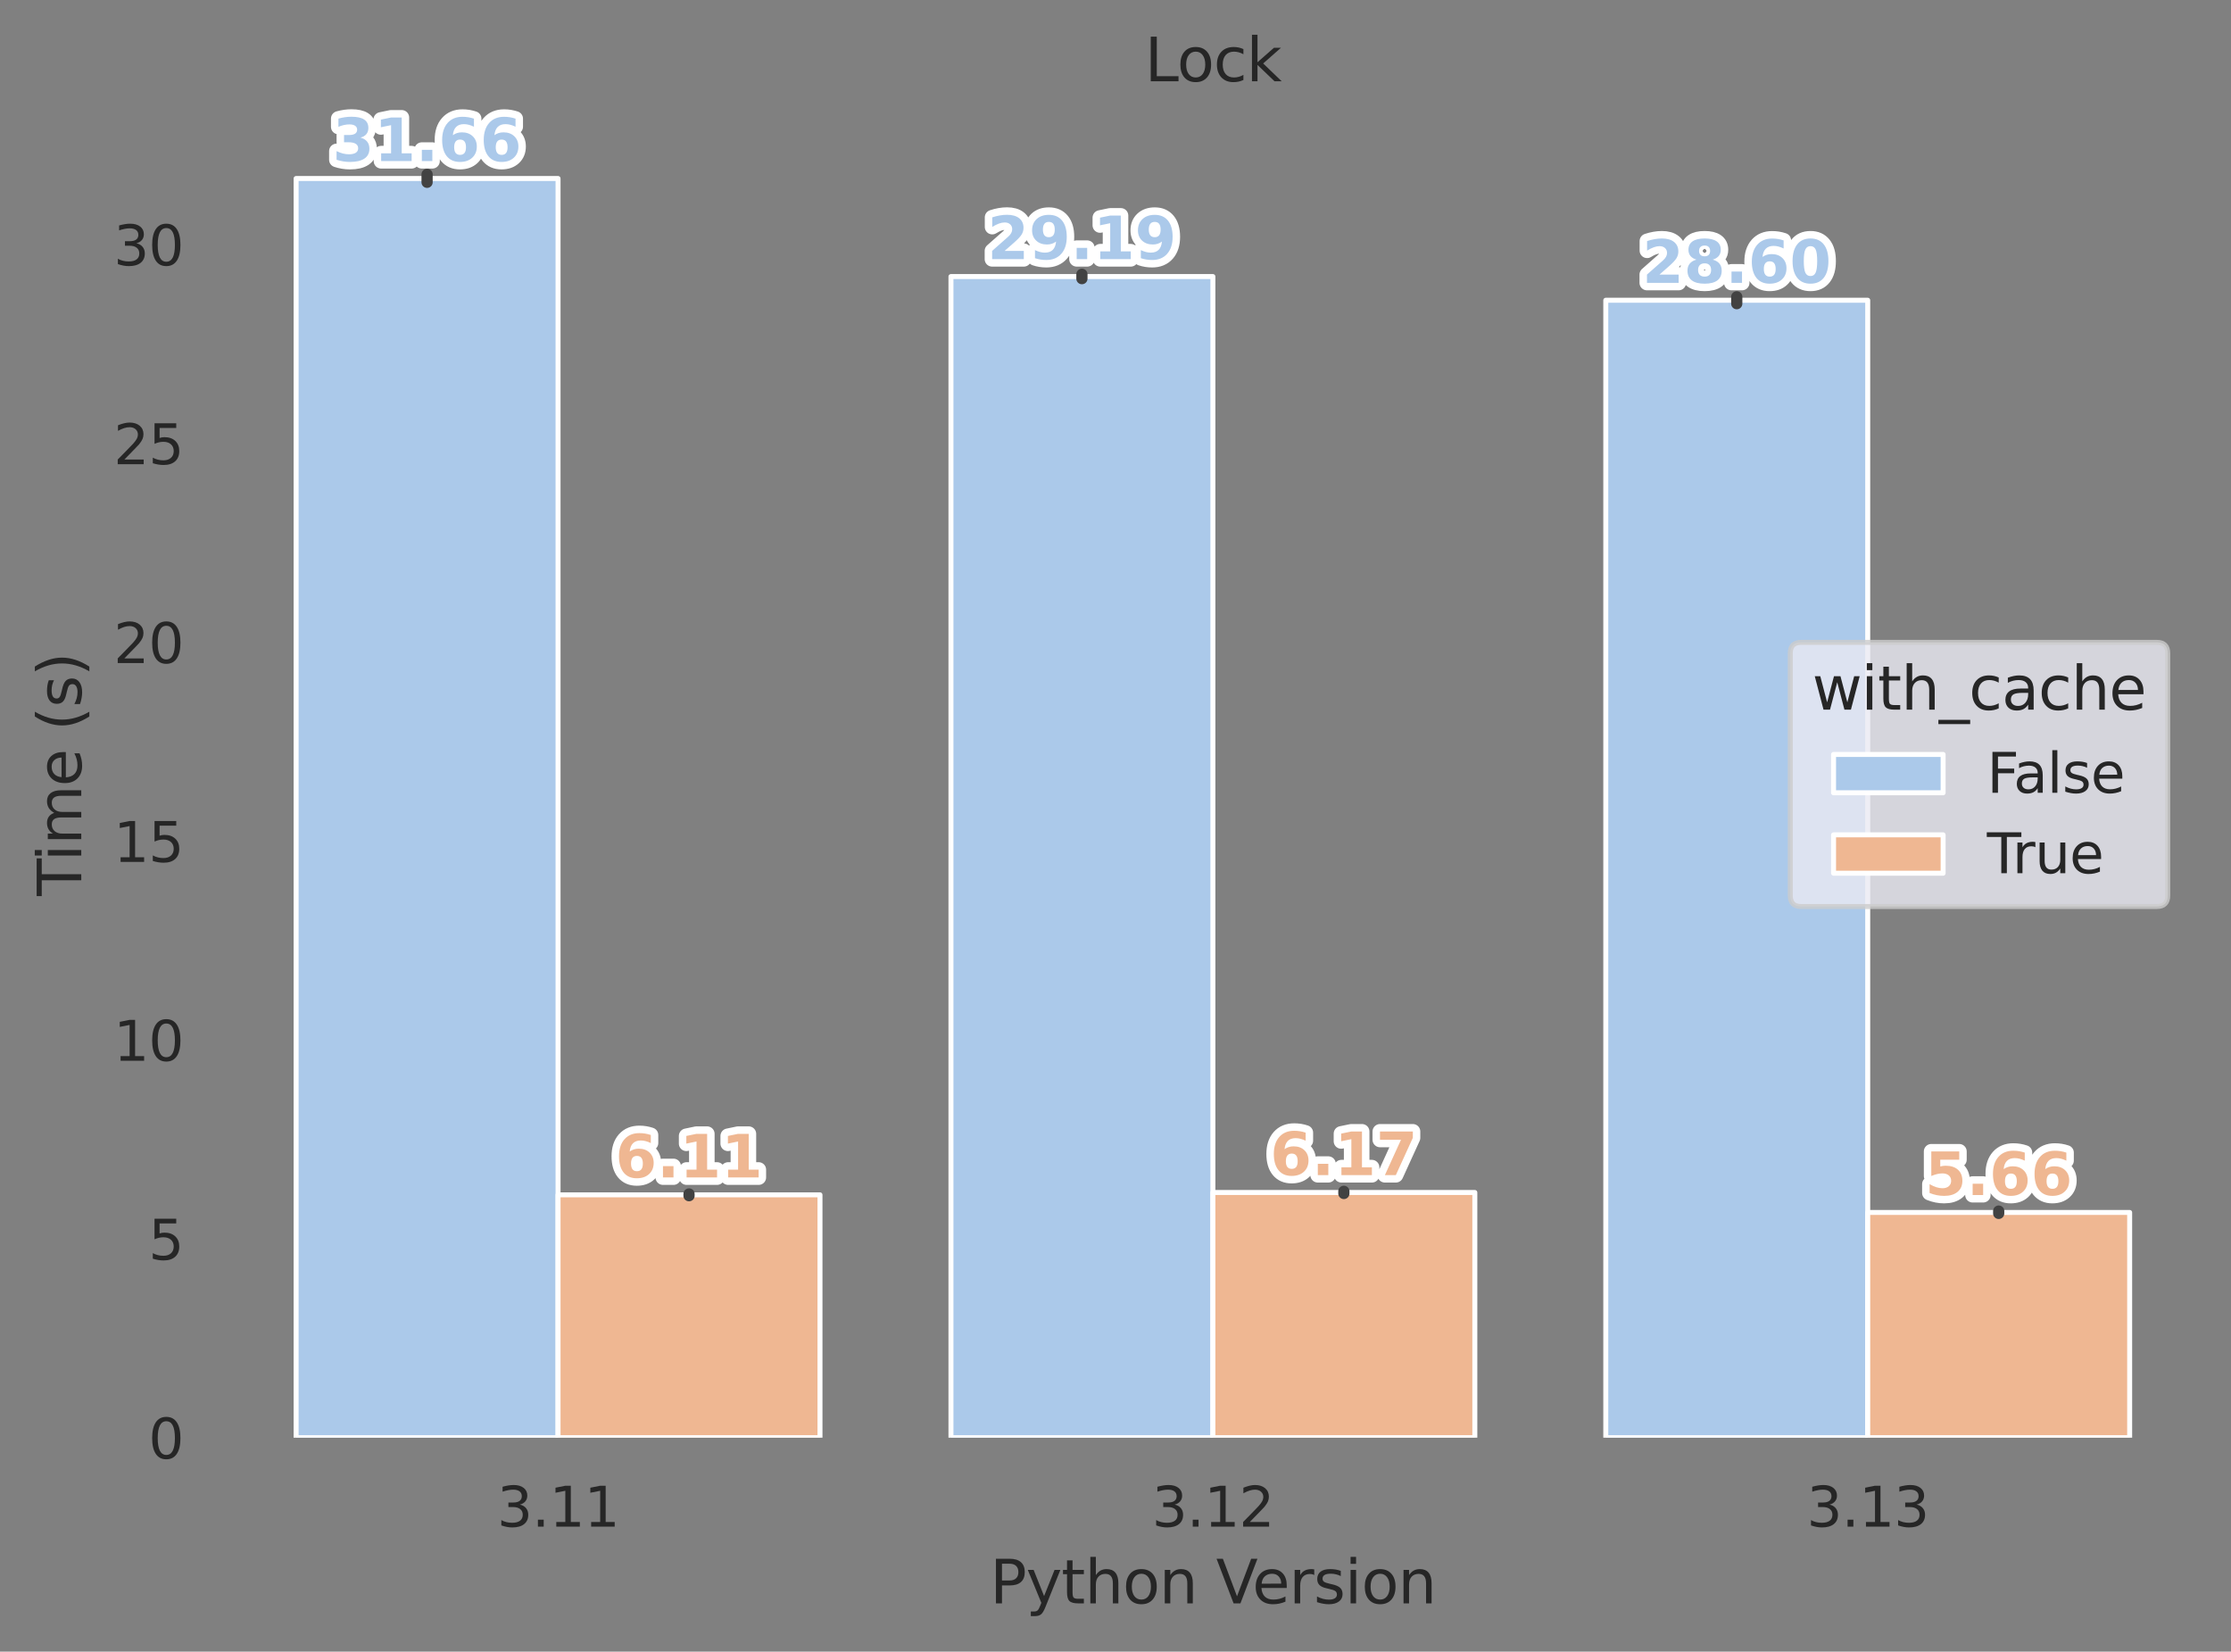 <?xml version="1.0" encoding="utf-8" standalone="no"?>
<!DOCTYPE svg PUBLIC "-//W3C//DTD SVG 1.1//EN"
  "http://www.w3.org/Graphics/SVG/1.1/DTD/svg11.dtd">
<svg xmlns:xlink="http://www.w3.org/1999/xlink" width="447.981pt" height="331.618pt" viewBox="0 0 447.981 331.618" xmlns="http://www.w3.org/2000/svg" version="1.1">
 <rect x="0" y="0" width="447.981" height="331.618" fill="#808080" stroke="none"/>
 <defs>
  <style type="text/css">*{stroke-linejoin: round; stroke-linecap: butt}</style>
 </defs>
 <g id="figure_1">
  <g id="patch_1">
   <path d="M 0 331.618 
L 447.981 331.618 
L 447.981 0 
L 0 0 
L 0 331.618 
z
" style="fill: none"/>
  </g>
  <g id="axes_1">
   <g id="patch_2">
    <path d="M 46.311 288.658 
L 440.781 288.658 
L 440.781 22.318 
L 46.311 22.318 
L 46.311 288.658 
z
" style="fill: none"/>
   </g>
   <g id="matplotlib.axis_1">
    <g id="xtick_1">
     <g id="text_1">
      <!-- 3.11 -->
      <g style="fill: #262626" transform="translate(99.81 306.516) scale(0.11 -0.11)">
       <defs>
        <path id="DejaVuSans-33" d="M 2597 2516 
Q 3050 2419 3304 2112 
Q 3559 1806 3559 1356 
Q 3559 666 3084 287 
Q 2609 -91 1734 -91 
Q 1441 -91 1130 -33 
Q 819 25 488 141 
L 488 750 
Q 750 597 1062 519 
Q 1375 441 1716 441 
Q 2309 441 2620 675 
Q 2931 909 2931 1356 
Q 2931 1769 2642 2001 
Q 2353 2234 1838 2234 
L 1294 2234 
L 1294 2753 
L 1863 2753 
Q 2328 2753 2575 2939 
Q 2822 3125 2822 3475 
Q 2822 3834 2567 4026 
Q 2313 4219 1838 4219 
Q 1578 4219 1281 4162 
Q 984 4106 628 3988 
L 628 4550 
Q 988 4650 1302 4700 
Q 1616 4750 1894 4750 
Q 2613 4750 3031 4423 
Q 3450 4097 3450 3541 
Q 3450 3153 3228 2886 
Q 3006 2619 2597 2516 
z
" transform="scale(0.016)"/>
        <path id="DejaVuSans-2e" d="M 684 794 
L 1344 794 
L 1344 0 
L 684 0 
L 684 794 
z
" transform="scale(0.016)"/>
        <path id="DejaVuSans-31" d="M 794 531 
L 1825 531 
L 1825 4091 
L 703 3866 
L 703 4441 
L 1819 4666 
L 2450 4666 
L 2450 531 
L 3481 531 
L 3481 0 
L 794 0 
L 794 531 
z
" transform="scale(0.016)"/>
       </defs>
       <use xlink:href="#DejaVuSans-33"/>
       <use xlink:href="#DejaVuSans-2e" x="63.623"/>
       <use xlink:href="#DejaVuSans-31" x="95.41"/>
       <use xlink:href="#DejaVuSans-31" x="159.033"/>
      </g>
     </g>
    </g>
    <g id="xtick_2">
     <g id="text_2">
      <!-- 3.12 -->
      <g style="fill: #262626" transform="translate(231.3 306.516) scale(0.11 -0.11)">
       <defs>
        <path id="DejaVuSans-32" d="M 1228 531 
L 3431 531 
L 3431 0 
L 469 0 
L 469 531 
Q 828 903 1448 1529 
Q 2069 2156 2228 2338 
Q 2531 2678 2651 2914 
Q 2772 3150 2772 3378 
Q 2772 3750 2511 3984 
Q 2250 4219 1831 4219 
Q 1534 4219 1204 4116 
Q 875 4013 500 3803 
L 500 4441 
Q 881 4594 1212 4672 
Q 1544 4750 1819 4750 
Q 2544 4750 2975 4387 
Q 3406 4025 3406 3419 
Q 3406 3131 3298 2873 
Q 3191 2616 2906 2266 
Q 2828 2175 2409 1742 
Q 1991 1309 1228 531 
z
" transform="scale(0.016)"/>
       </defs>
       <use xlink:href="#DejaVuSans-33"/>
       <use xlink:href="#DejaVuSans-2e" x="63.623"/>
       <use xlink:href="#DejaVuSans-31" x="95.41"/>
       <use xlink:href="#DejaVuSans-32" x="159.033"/>
      </g>
     </g>
    </g>
    <g id="xtick_3">
     <g id="text_3">
      <!-- 3.13 -->
      <g style="fill: #262626" transform="translate(362.79 306.516) scale(0.11 -0.11)">
       <use xlink:href="#DejaVuSans-33"/>
       <use xlink:href="#DejaVuSans-2e" x="63.623"/>
       <use xlink:href="#DejaVuSans-31" x="95.41"/>
       <use xlink:href="#DejaVuSans-33" x="159.033"/>
      </g>
     </g>
    </g>
    <g id="text_4">
     <!-- Python Version -->
     <g style="fill: #262626" transform="translate(198.778 321.922) scale(0.12 -0.12)">
      <defs>
       <path id="DejaVuSans-50" d="M 1259 4147 
L 1259 2394 
L 2053 2394 
Q 2494 2394 2734 2622 
Q 2975 2850 2975 3272 
Q 2975 3691 2734 3919 
Q 2494 4147 2053 4147 
L 1259 4147 
z
M 628 4666 
L 2053 4666 
Q 2838 4666 3239 4311 
Q 3641 3956 3641 3272 
Q 3641 2581 3239 2228 
Q 2838 1875 2053 1875 
L 1259 1875 
L 1259 0 
L 628 0 
L 628 4666 
z
" transform="scale(0.016)"/>
       <path id="DejaVuSans-79" d="M 2059 -325 
Q 1816 -950 1584 -1140 
Q 1353 -1331 966 -1331 
L 506 -1331 
L 506 -850 
L 844 -850 
Q 1081 -850 1212 -737 
Q 1344 -625 1503 -206 
L 1606 56 
L 191 3500 
L 800 3500 
L 1894 763 
L 2988 3500 
L 3597 3500 
L 2059 -325 
z
" transform="scale(0.016)"/>
       <path id="DejaVuSans-74" d="M 1172 4494 
L 1172 3500 
L 2356 3500 
L 2356 3053 
L 1172 3053 
L 1172 1153 
Q 1172 725 1289 603 
Q 1406 481 1766 481 
L 2356 481 
L 2356 0 
L 1766 0 
Q 1100 0 847 248 
Q 594 497 594 1153 
L 594 3053 
L 172 3053 
L 172 3500 
L 594 3500 
L 594 4494 
L 1172 4494 
z
" transform="scale(0.016)"/>
       <path id="DejaVuSans-68" d="M 3513 2113 
L 3513 0 
L 2938 0 
L 2938 2094 
Q 2938 2591 2744 2837 
Q 2550 3084 2163 3084 
Q 1697 3084 1428 2787 
Q 1159 2491 1159 1978 
L 1159 0 
L 581 0 
L 581 4863 
L 1159 4863 
L 1159 2956 
Q 1366 3272 1645 3428 
Q 1925 3584 2291 3584 
Q 2894 3584 3203 3211 
Q 3513 2838 3513 2113 
z
" transform="scale(0.016)"/>
       <path id="DejaVuSans-6f" d="M 1959 3097 
Q 1497 3097 1228 2736 
Q 959 2375 959 1747 
Q 959 1119 1226 758 
Q 1494 397 1959 397 
Q 2419 397 2687 759 
Q 2956 1122 2956 1747 
Q 2956 2369 2687 2733 
Q 2419 3097 1959 3097 
z
M 1959 3584 
Q 2709 3584 3137 3096 
Q 3566 2609 3566 1747 
Q 3566 888 3137 398 
Q 2709 -91 1959 -91 
Q 1206 -91 779 398 
Q 353 888 353 1747 
Q 353 2609 779 3096 
Q 1206 3584 1959 3584 
z
" transform="scale(0.016)"/>
       <path id="DejaVuSans-6e" d="M 3513 2113 
L 3513 0 
L 2938 0 
L 2938 2094 
Q 2938 2591 2744 2837 
Q 2550 3084 2163 3084 
Q 1697 3084 1428 2787 
Q 1159 2491 1159 1978 
L 1159 0 
L 581 0 
L 581 3500 
L 1159 3500 
L 1159 2956 
Q 1366 3272 1645 3428 
Q 1925 3584 2291 3584 
Q 2894 3584 3203 3211 
Q 3513 2838 3513 2113 
z
" transform="scale(0.016)"/>
       <path id="DejaVuSans-20" transform="scale(0.016)"/>
       <path id="DejaVuSans-56" d="M 1831 0 
L 50 4666 
L 709 4666 
L 2188 738 
L 3669 4666 
L 4325 4666 
L 2547 0 
L 1831 0 
z
" transform="scale(0.016)"/>
       <path id="DejaVuSans-65" d="M 3597 1894 
L 3597 1613 
L 953 1613 
Q 991 1019 1311 708 
Q 1631 397 2203 397 
Q 2534 397 2845 478 
Q 3156 559 3463 722 
L 3463 178 
Q 3153 47 2828 -22 
Q 2503 -91 2169 -91 
Q 1331 -91 842 396 
Q 353 884 353 1716 
Q 353 2575 817 3079 
Q 1281 3584 2069 3584 
Q 2775 3584 3186 3129 
Q 3597 2675 3597 1894 
z
M 3022 2063 
Q 3016 2534 2758 2815 
Q 2500 3097 2075 3097 
Q 1594 3097 1305 2825 
Q 1016 2553 972 2059 
L 3022 2063 
z
" transform="scale(0.016)"/>
       <path id="DejaVuSans-72" d="M 2631 2963 
Q 2534 3019 2420 3045 
Q 2306 3072 2169 3072 
Q 1681 3072 1420 2755 
Q 1159 2438 1159 1844 
L 1159 0 
L 581 0 
L 581 3500 
L 1159 3500 
L 1159 2956 
Q 1341 3275 1631 3429 
Q 1922 3584 2338 3584 
Q 2397 3584 2469 3576 
Q 2541 3569 2628 3553 
L 2631 2963 
z
" transform="scale(0.016)"/>
       <path id="DejaVuSans-73" d="M 2834 3397 
L 2834 2853 
Q 2591 2978 2328 3040 
Q 2066 3103 1784 3103 
Q 1356 3103 1142 2972 
Q 928 2841 928 2578 
Q 928 2378 1081 2264 
Q 1234 2150 1697 2047 
L 1894 2003 
Q 2506 1872 2764 1633 
Q 3022 1394 3022 966 
Q 3022 478 2636 193 
Q 2250 -91 1575 -91 
Q 1294 -91 989 -36 
Q 684 19 347 128 
L 347 722 
Q 666 556 975 473 
Q 1284 391 1588 391 
Q 1994 391 2212 530 
Q 2431 669 2431 922 
Q 2431 1156 2273 1281 
Q 2116 1406 1581 1522 
L 1381 1569 
Q 847 1681 609 1914 
Q 372 2147 372 2553 
Q 372 3047 722 3315 
Q 1072 3584 1716 3584 
Q 2034 3584 2315 3537 
Q 2597 3491 2834 3397 
z
" transform="scale(0.016)"/>
       <path id="DejaVuSans-69" d="M 603 3500 
L 1178 3500 
L 1178 0 
L 603 0 
L 603 3500 
z
M 603 4863 
L 1178 4863 
L 1178 4134 
L 603 4134 
L 603 4863 
z
" transform="scale(0.016)"/>
      </defs>
      <use xlink:href="#DejaVuSans-50"/>
      <use xlink:href="#DejaVuSans-79" x="60.303"/>
      <use xlink:href="#DejaVuSans-74" x="119.482"/>
      <use xlink:href="#DejaVuSans-68" x="158.691"/>
      <use xlink:href="#DejaVuSans-6f" x="222.07"/>
      <use xlink:href="#DejaVuSans-6e" x="283.252"/>
      <use xlink:href="#DejaVuSans-20" x="346.631"/>
      <use xlink:href="#DejaVuSans-56" x="378.418"/>
      <use xlink:href="#DejaVuSans-65" x="439.076"/>
      <use xlink:href="#DejaVuSans-72" x="500.6"/>
      <use xlink:href="#DejaVuSans-73" x="541.713"/>
      <use xlink:href="#DejaVuSans-69" x="593.812"/>
      <use xlink:href="#DejaVuSans-6f" x="621.596"/>
      <use xlink:href="#DejaVuSans-6e" x="682.777"/>
     </g>
    </g>
   </g>
   <g id="matplotlib.axis_2">
    <g id="ytick_1">
     <g id="text_5">
      <!-- 0 -->
      <g style="fill: #262626" transform="translate(29.812 292.837) scale(0.11 -0.11)">
       <defs>
        <path id="DejaVuSans-30" d="M 2034 4250 
Q 1547 4250 1301 3770 
Q 1056 3291 1056 2328 
Q 1056 1369 1301 889 
Q 1547 409 2034 409 
Q 2525 409 2770 889 
Q 3016 1369 3016 2328 
Q 3016 3291 2770 3770 
Q 2525 4250 2034 4250 
z
M 2034 4750 
Q 2819 4750 3233 4129 
Q 3647 3509 3647 2328 
Q 3647 1150 3233 529 
Q 2819 -91 2034 -91 
Q 1250 -91 836 529 
Q 422 1150 422 2328 
Q 422 3509 836 4129 
Q 1250 4750 2034 4750 
z
" transform="scale(0.016)"/>
       </defs>
       <use xlink:href="#DejaVuSans-30"/>
      </g>
     </g>
    </g>
    <g id="ytick_2">
     <g id="text_6">
      <!-- 5 -->
      <g style="fill: #262626" transform="translate(29.812 252.91) scale(0.11 -0.11)">
       <defs>
        <path id="DejaVuSans-35" d="M 691 4666 
L 3169 4666 
L 3169 4134 
L 1269 4134 
L 1269 2991 
Q 1406 3038 1543 3061 
Q 1681 3084 1819 3084 
Q 2600 3084 3056 2656 
Q 3513 2228 3513 1497 
Q 3513 744 3044 326 
Q 2575 -91 1722 -91 
Q 1428 -91 1123 -41 
Q 819 9 494 109 
L 494 744 
Q 775 591 1075 516 
Q 1375 441 1709 441 
Q 2250 441 2565 725 
Q 2881 1009 2881 1497 
Q 2881 1984 2565 2268 
Q 2250 2553 1709 2553 
Q 1456 2553 1204 2497 
Q 953 2441 691 2322 
L 691 4666 
z
" transform="scale(0.016)"/>
       </defs>
       <use xlink:href="#DejaVuSans-35"/>
      </g>
     </g>
    </g>
    <g id="ytick_3">
     <g id="text_7">
      <!-- 10 -->
      <g style="fill: #262626" transform="translate(22.814 212.982) scale(0.11 -0.11)">
       <use xlink:href="#DejaVuSans-31"/>
       <use xlink:href="#DejaVuSans-30" x="63.623"/>
      </g>
     </g>
    </g>
    <g id="ytick_4">
     <g id="text_8">
      <!-- 15 -->
      <g style="fill: #262626" transform="translate(22.814 173.055) scale(0.11 -0.11)">
       <use xlink:href="#DejaVuSans-31"/>
       <use xlink:href="#DejaVuSans-35" x="63.623"/>
      </g>
     </g>
    </g>
    <g id="ytick_5">
     <g id="text_9">
      <!-- 20 -->
      <g style="fill: #262626" transform="translate(22.814 133.127) scale(0.11 -0.11)">
       <use xlink:href="#DejaVuSans-32"/>
       <use xlink:href="#DejaVuSans-30" x="63.623"/>
      </g>
     </g>
    </g>
    <g id="ytick_6">
     <g id="text_10">
      <!-- 25 -->
      <g style="fill: #262626" transform="translate(22.814 93.199) scale(0.11 -0.11)">
       <use xlink:href="#DejaVuSans-32"/>
       <use xlink:href="#DejaVuSans-35" x="63.623"/>
      </g>
     </g>
    </g>
    <g id="ytick_7">
     <g id="text_11">
      <!-- 30 -->
      <g style="fill: #262626" transform="translate(22.814 53.272) scale(0.11 -0.11)">
       <use xlink:href="#DejaVuSans-33"/>
       <use xlink:href="#DejaVuSans-30" x="63.623"/>
      </g>
     </g>
    </g>
    <g id="text_12">
     <!-- Time (s) -->
     <g style="fill: #262626" transform="translate(16.318 179.883) rotate(-90) scale(0.12 -0.12)">
      <defs>
       <path id="DejaVuSans-54" d="M -19 4666 
L 3928 4666 
L 3928 4134 
L 2272 4134 
L 2272 0 
L 1638 0 
L 1638 4134 
L -19 4134 
L -19 4666 
z
" transform="scale(0.016)"/>
       <path id="DejaVuSans-6d" d="M 3328 2828 
Q 3544 3216 3844 3400 
Q 4144 3584 4550 3584 
Q 5097 3584 5394 3201 
Q 5691 2819 5691 2113 
L 5691 0 
L 5113 0 
L 5113 2094 
Q 5113 2597 4934 2840 
Q 4756 3084 4391 3084 
Q 3944 3084 3684 2787 
Q 3425 2491 3425 1978 
L 3425 0 
L 2847 0 
L 2847 2094 
Q 2847 2600 2669 2842 
Q 2491 3084 2119 3084 
Q 1678 3084 1418 2786 
Q 1159 2488 1159 1978 
L 1159 0 
L 581 0 
L 581 3500 
L 1159 3500 
L 1159 2956 
Q 1356 3278 1631 3431 
Q 1906 3584 2284 3584 
Q 2666 3584 2933 3390 
Q 3200 3197 3328 2828 
z
" transform="scale(0.016)"/>
       <path id="DejaVuSans-28" d="M 1984 4856 
Q 1566 4138 1362 3434 
Q 1159 2731 1159 2009 
Q 1159 1288 1364 580 
Q 1569 -128 1984 -844 
L 1484 -844 
Q 1016 -109 783 600 
Q 550 1309 550 2009 
Q 550 2706 781 3412 
Q 1013 4119 1484 4856 
L 1984 4856 
z
" transform="scale(0.016)"/>
       <path id="DejaVuSans-29" d="M 513 4856 
L 1013 4856 
Q 1481 4119 1714 3412 
Q 1947 2706 1947 2009 
Q 1947 1309 1714 600 
Q 1481 -109 1013 -844 
L 513 -844 
Q 928 -128 1133 580 
Q 1338 1288 1338 2009 
Q 1338 2731 1133 3434 
Q 928 4138 513 4856 
z
" transform="scale(0.016)"/>
      </defs>
      <use xlink:href="#DejaVuSans-54"/>
      <use xlink:href="#DejaVuSans-69" x="57.959"/>
      <use xlink:href="#DejaVuSans-6d" x="85.742"/>
      <use xlink:href="#DejaVuSans-65" x="183.154"/>
      <use xlink:href="#DejaVuSans-20" x="244.678"/>
      <use xlink:href="#DejaVuSans-28" x="276.465"/>
      <use xlink:href="#DejaVuSans-73" x="315.479"/>
      <use xlink:href="#DejaVuSans-29" x="367.578"/>
     </g>
    </g>
   </g>
   <g id="patch_3">
    <path d="M 59.46 288.658 
L 112.056 288.658 
L 112.056 35.839 
L 59.46 35.839 
z
" clip-path="url(#pff22871d87)" style="fill: #abc9ea; stroke: #ffffff; stroke-linejoin: miter"/>
   </g>
   <g id="patch_4">
    <path d="M 190.95 288.658 
L 243.546 288.658 
L 243.546 55.526 
L 190.95 55.526 
z
" clip-path="url(#pff22871d87)" style="fill: #abc9ea; stroke: #ffffff; stroke-linejoin: miter"/>
   </g>
   <g id="patch_5">
    <path d="M 322.44 288.658 
L 375.036 288.658 
L 375.036 60.283 
L 322.44 60.283 
z
" clip-path="url(#pff22871d87)" style="fill: #abc9ea; stroke: #ffffff; stroke-linejoin: miter"/>
   </g>
   <g id="patch_6">
    <path d="M 112.056 288.658 
L 164.652 288.658 
L 164.652 239.896 
L 112.056 239.896 
z
" clip-path="url(#pff22871d87)" style="fill: #efb792; stroke: #ffffff; stroke-linejoin: miter"/>
   </g>
   <g id="patch_7">
    <path d="M 243.546 288.658 
L 296.142 288.658 
L 296.142 239.426 
L 243.546 239.426 
z
" clip-path="url(#pff22871d87)" style="fill: #efb792; stroke: #ffffff; stroke-linejoin: miter"/>
   </g>
   <g id="patch_8">
    <path d="M 375.036 288.658 
L 427.632 288.658 
L 427.632 243.432 
L 375.036 243.432 
z
" clip-path="url(#pff22871d87)" style="fill: #efb792; stroke: #ffffff; stroke-linejoin: miter"/>
   </g>
   <g id="patch_9">
    <path d="M 112.056 288.658 
L 112.056 288.658 
L 112.056 288.658 
L 112.056 288.658 
z
" clip-path="url(#pff22871d87)" style="fill: #abc9ea; stroke: #ffffff; stroke-linejoin: miter"/>
   </g>
   <g id="patch_10">
    <path d="M 112.056 288.658 
L 112.056 288.658 
L 112.056 288.658 
L 112.056 288.658 
z
" clip-path="url(#pff22871d87)" style="fill: #efb792; stroke: #ffffff; stroke-linejoin: miter"/>
   </g>
   <g id="line2d_1">
    <path d="M 85.758 36.602 
L 85.758 35.001 
" clip-path="url(#pff22871d87)" style="fill: none; stroke: #424242; stroke-width: 2.25; stroke-linecap: round"/>
   </g>
   <g id="line2d_2">
    <path d="M 217.248 55.947 
L 217.248 55.07 
" clip-path="url(#pff22871d87)" style="fill: none; stroke: #424242; stroke-width: 2.25; stroke-linecap: round"/>
   </g>
   <g id="line2d_3">
    <path d="M 348.738 60.973 
L 348.738 59.592 
" clip-path="url(#pff22871d87)" style="fill: none; stroke: #424242; stroke-width: 2.25; stroke-linecap: round"/>
   </g>
   <g id="line2d_4">
    <path d="M 138.354 240.076 
L 138.354 239.717 
" clip-path="url(#pff22871d87)" style="fill: none; stroke: #424242; stroke-width: 2.25; stroke-linecap: round"/>
   </g>
   <g id="line2d_5">
    <path d="M 269.844 239.626 
L 269.844 239.192 
" clip-path="url(#pff22871d87)" style="fill: none; stroke: #424242; stroke-width: 2.25; stroke-linecap: round"/>
   </g>
   <g id="line2d_6">
    <path d="M 401.334 243.624 
L 401.334 243.157 
" clip-path="url(#pff22871d87)" style="fill: none; stroke: #424242; stroke-width: 2.25; stroke-linecap: round"/>
   </g>
   <g id="text_13">
    <path d="M 72.37 27.626 
Q 73.255 27.855 73.714 28.421 
Q 74.175 28.985 74.175 29.859 
Q 74.175 31.16 73.178 31.837 
Q 72.182 32.514 70.274 32.514 
Q 69.599 32.514 68.922 32.405 
Q 68.245 32.296 67.583 32.079 
L 67.583 30.339 
Q 68.217 30.656 68.839 30.817 
Q 69.464 30.978 70.067 30.978 
Q 70.964 30.978 71.442 30.669 
Q 71.92 30.358 71.92 29.776 
Q 71.92 29.178 71.43 28.871 
Q 70.941 28.563 69.985 28.563 
L 69.083 28.563 
L 69.083 27.11 
L 70.032 27.11 
Q 70.883 27.11 71.297 26.844 
Q 71.714 26.578 71.714 26.032 
Q 71.714 25.53 71.309 25.254 
Q 70.905 24.978 70.167 24.978 
Q 69.623 24.978 69.066 25.102 
Q 68.509 25.224 67.958 25.464 
L 67.958 23.812 
Q 68.625 23.625 69.282 23.531 
Q 69.938 23.437 70.572 23.437 
Q 72.276 23.437 73.122 23.998 
Q 73.969 24.556 73.969 25.681 
Q 73.969 26.448 73.564 26.938 
Q 73.161 27.427 72.37 27.626 
z
M 76.536 30.785 
L 78.529 30.785 
L 78.529 25.13 
L 76.484 25.552 
L 76.484 24.016 
L 78.516 23.595 
L 80.661 23.595 
L 80.661 30.785 
L 82.654 30.785 
L 82.654 32.343 
L 76.536 32.343 
L 76.536 30.785 
z
M 84.704 30.076 
L 86.813 30.076 
L 86.813 32.343 
L 84.704 32.343 
L 84.704 30.076 
z
M 92.381 28.025 
Q 91.788 28.025 91.492 28.41 
Q 91.196 28.792 91.196 29.561 
Q 91.196 30.328 91.492 30.712 
Q 91.788 31.095 92.381 31.095 
Q 92.977 31.095 93.273 30.712 
Q 93.57 30.328 93.57 29.561 
Q 93.57 28.792 93.273 28.41 
Q 92.977 28.025 92.381 28.025 
z
M 95.169 23.823 
L 95.169 25.441 
Q 94.612 25.177 94.119 25.051 
Q 93.628 24.926 93.159 24.926 
Q 92.152 24.926 91.59 25.486 
Q 91.027 26.045 90.933 27.146 
Q 91.32 26.859 91.769 26.716 
Q 92.221 26.572 92.756 26.572 
Q 94.096 26.572 94.919 27.358 
Q 95.743 28.141 95.743 29.413 
Q 95.743 30.819 94.822 31.666 
Q 93.903 32.514 92.356 32.514 
Q 90.652 32.514 89.716 31.363 
Q 88.783 30.21 88.783 28.095 
Q 88.783 25.927 89.876 24.688 
Q 90.969 23.448 92.872 23.448 
Q 93.476 23.448 94.044 23.542 
Q 94.612 23.636 95.169 23.823 
z
M 100.73 28.025 
Q 100.138 28.025 99.842 28.41 
Q 99.545 28.792 99.545 29.561 
Q 99.545 30.328 99.842 30.712 
Q 100.138 31.095 100.73 31.095 
Q 101.327 31.095 101.623 30.712 
Q 101.919 30.328 101.919 29.561 
Q 101.919 28.792 101.623 28.41 
Q 101.327 28.025 100.73 28.025 
z
M 103.518 23.823 
L 103.518 25.441 
Q 102.962 25.177 102.468 25.051 
Q 101.977 24.926 101.508 24.926 
Q 100.502 24.926 99.939 25.486 
Q 99.377 26.045 99.283 27.146 
Q 99.669 26.859 100.119 26.716 
Q 100.571 26.572 101.105 26.572 
Q 102.446 26.572 103.269 27.358 
Q 104.092 28.141 104.092 29.413 
Q 104.092 30.819 103.172 31.666 
Q 102.253 32.514 100.706 32.514 
Q 99.002 32.514 98.066 31.363 
Q 97.132 30.21 97.132 28.095 
Q 97.132 25.927 98.225 24.688 
Q 99.318 23.448 101.222 23.448 
Q 101.825 23.448 102.393 23.542 
Q 102.962 23.636 103.518 23.823 
z
" style="fill: #abc9ea; stroke: #ffffff; stroke-width: 3"/>
    <path d="M 72.37 27.626 
Q 73.255 27.855 73.714 28.421 
Q 74.175 28.985 74.175 29.859 
Q 74.175 31.16 73.178 31.837 
Q 72.182 32.514 70.274 32.514 
Q 69.599 32.514 68.922 32.405 
Q 68.245 32.296 67.583 32.079 
L 67.583 30.339 
Q 68.217 30.656 68.839 30.817 
Q 69.464 30.978 70.067 30.978 
Q 70.964 30.978 71.442 30.669 
Q 71.92 30.358 71.92 29.776 
Q 71.92 29.178 71.43 28.871 
Q 70.941 28.563 69.985 28.563 
L 69.083 28.563 
L 69.083 27.11 
L 70.032 27.11 
Q 70.883 27.11 71.297 26.844 
Q 71.714 26.578 71.714 26.032 
Q 71.714 25.53 71.309 25.254 
Q 70.905 24.978 70.167 24.978 
Q 69.623 24.978 69.066 25.102 
Q 68.509 25.224 67.958 25.464 
L 67.958 23.812 
Q 68.625 23.625 69.282 23.531 
Q 69.938 23.437 70.572 23.437 
Q 72.276 23.437 73.122 23.998 
Q 73.969 24.556 73.969 25.681 
Q 73.969 26.448 73.564 26.938 
Q 73.161 27.427 72.37 27.626 
z
M 76.536 30.785 
L 78.529 30.785 
L 78.529 25.13 
L 76.484 25.552 
L 76.484 24.016 
L 78.516 23.595 
L 80.661 23.595 
L 80.661 30.785 
L 82.654 30.785 
L 82.654 32.343 
L 76.536 32.343 
L 76.536 30.785 
z
M 84.704 30.076 
L 86.813 30.076 
L 86.813 32.343 
L 84.704 32.343 
L 84.704 30.076 
z
M 92.381 28.025 
Q 91.788 28.025 91.492 28.41 
Q 91.196 28.792 91.196 29.561 
Q 91.196 30.328 91.492 30.712 
Q 91.788 31.095 92.381 31.095 
Q 92.977 31.095 93.273 30.712 
Q 93.57 30.328 93.57 29.561 
Q 93.57 28.792 93.273 28.41 
Q 92.977 28.025 92.381 28.025 
z
M 95.169 23.823 
L 95.169 25.441 
Q 94.612 25.177 94.119 25.051 
Q 93.628 24.926 93.159 24.926 
Q 92.152 24.926 91.59 25.486 
Q 91.027 26.045 90.933 27.146 
Q 91.32 26.859 91.769 26.716 
Q 92.221 26.572 92.756 26.572 
Q 94.096 26.572 94.919 27.358 
Q 95.743 28.141 95.743 29.413 
Q 95.743 30.819 94.822 31.666 
Q 93.903 32.514 92.356 32.514 
Q 90.652 32.514 89.716 31.363 
Q 88.783 30.21 88.783 28.095 
Q 88.783 25.927 89.876 24.688 
Q 90.969 23.448 92.872 23.448 
Q 93.476 23.448 94.044 23.542 
Q 94.612 23.636 95.169 23.823 
z
M 100.73 28.025 
Q 100.138 28.025 99.842 28.41 
Q 99.545 28.792 99.545 29.561 
Q 99.545 30.328 99.842 30.712 
Q 100.138 31.095 100.73 31.095 
Q 101.327 31.095 101.623 30.712 
Q 101.919 30.328 101.919 29.561 
Q 101.919 28.792 101.623 28.41 
Q 101.327 28.025 100.73 28.025 
z
M 103.518 23.823 
L 103.518 25.441 
Q 102.962 25.177 102.468 25.051 
Q 101.977 24.926 101.508 24.926 
Q 100.502 24.926 99.939 25.486 
Q 99.377 26.045 99.283 27.146 
Q 99.669 26.859 100.119 26.716 
Q 100.571 26.572 101.105 26.572 
Q 102.446 26.572 103.269 27.358 
Q 104.092 28.141 104.092 29.413 
Q 104.092 30.819 103.172 31.666 
Q 102.253 32.514 100.706 32.514 
Q 99.002 32.514 98.066 31.363 
Q 97.132 30.21 97.132 28.095 
Q 97.132 25.927 98.225 24.688 
Q 99.318 23.448 101.222 23.448 
Q 101.825 23.448 102.393 23.542 
Q 102.962 23.636 103.518 23.823 
z
" style="fill: #abc9ea"/>
   </g>
   <g id="text_14">
    <path d="M 201.728 50.373 
L 205.577 50.373 
L 205.577 52.03 
L 199.219 52.03 
L 199.219 50.373 
L 202.412 47.553 
Q 202.842 47.166 203.046 46.797 
Q 203.25 46.428 203.25 46.03 
Q 203.25 45.415 202.838 45.04 
Q 202.425 44.665 201.739 44.665 
Q 201.212 44.665 200.584 44.89 
Q 199.958 45.115 199.244 45.561 
L 199.244 43.64 
Q 200.005 43.388 200.749 43.257 
Q 201.494 43.124 202.208 43.124 
Q 203.779 43.124 204.649 43.816 
Q 205.519 44.506 205.519 45.743 
Q 205.519 46.458 205.15 47.076 
Q 204.78 47.693 203.597 48.732 
L 201.728 50.373 
z
M 207.822 51.837 
L 207.822 50.219 
Q 208.36 50.472 208.851 50.598 
Q 209.344 50.723 209.824 50.723 
Q 210.833 50.723 211.396 50.165 
Q 211.958 49.604 212.058 48.503 
Q 211.66 48.796 211.208 48.942 
Q 210.756 49.088 210.229 49.088 
Q 208.887 49.088 208.064 48.306 
Q 207.241 47.525 207.241 46.248 
Q 207.241 44.834 208.158 43.985 
Q 209.074 43.135 210.616 43.135 
Q 212.328 43.135 213.265 44.29 
Q 214.203 45.443 214.203 47.553 
Q 214.203 49.722 213.106 50.961 
Q 212.011 52.201 210.1 52.201 
Q 209.485 52.201 208.923 52.109 
Q 208.36 52.019 207.822 51.837 
z
M 210.604 47.624 
Q 211.197 47.624 211.495 47.241 
Q 211.793 46.857 211.793 46.088 
Q 211.793 45.327 211.495 44.941 
Q 211.197 44.553 210.604 44.553 
Q 210.012 44.553 209.714 44.941 
Q 209.416 45.327 209.416 46.088 
Q 209.416 46.857 209.714 47.241 
Q 210.012 47.624 210.604 47.624 
z
M 216.194 49.763 
L 218.303 49.763 
L 218.303 52.03 
L 216.194 52.03 
L 216.194 49.763 
z
M 220.935 50.472 
L 222.928 50.472 
L 222.928 44.817 
L 220.882 45.239 
L 220.882 43.703 
L 222.915 43.281 
L 225.06 43.281 
L 225.06 50.472 
L 227.053 50.472 
L 227.053 52.03 
L 220.935 52.03 
L 220.935 50.472 
z
M 229.08 51.837 
L 229.08 50.219 
Q 229.618 50.472 230.109 50.598 
Q 230.602 50.723 231.082 50.723 
Q 232.091 50.723 232.653 50.165 
Q 233.216 49.604 233.315 48.503 
Q 232.918 48.796 232.466 48.942 
Q 232.014 49.088 231.487 49.088 
Q 230.145 49.088 229.322 48.306 
Q 228.498 47.525 228.498 46.248 
Q 228.498 44.834 229.415 43.985 
Q 230.332 43.135 231.873 43.135 
Q 233.585 43.135 234.523 44.29 
Q 235.46 45.443 235.46 47.553 
Q 235.46 49.722 234.363 50.961 
Q 233.268 52.201 231.358 52.201 
Q 230.743 52.201 230.18 52.109 
Q 229.618 52.019 229.08 51.837 
z
M 231.862 47.624 
Q 232.455 47.624 232.753 47.241 
Q 233.051 46.857 233.051 46.088 
Q 233.051 45.327 232.753 44.941 
Q 232.455 44.553 231.862 44.553 
Q 231.27 44.553 230.972 44.941 
Q 230.673 45.327 230.673 46.088 
Q 230.673 46.857 230.972 47.241 
Q 231.27 47.624 231.862 47.624 
z
" style="fill: #abc9ea; stroke: #ffffff; stroke-width: 3"/>
    <path d="M 201.728 50.373 
L 205.577 50.373 
L 205.577 52.03 
L 199.219 52.03 
L 199.219 50.373 
L 202.412 47.553 
Q 202.842 47.166 203.046 46.797 
Q 203.25 46.428 203.25 46.03 
Q 203.25 45.415 202.838 45.04 
Q 202.425 44.665 201.739 44.665 
Q 201.212 44.665 200.584 44.89 
Q 199.958 45.115 199.244 45.561 
L 199.244 43.64 
Q 200.005 43.388 200.749 43.257 
Q 201.494 43.124 202.208 43.124 
Q 203.779 43.124 204.649 43.816 
Q 205.519 44.506 205.519 45.743 
Q 205.519 46.458 205.15 47.076 
Q 204.78 47.693 203.597 48.732 
L 201.728 50.373 
z
M 207.822 51.837 
L 207.822 50.219 
Q 208.36 50.472 208.851 50.598 
Q 209.344 50.723 209.824 50.723 
Q 210.833 50.723 211.396 50.165 
Q 211.958 49.604 212.058 48.503 
Q 211.66 48.796 211.208 48.942 
Q 210.756 49.088 210.229 49.088 
Q 208.887 49.088 208.064 48.306 
Q 207.241 47.525 207.241 46.248 
Q 207.241 44.834 208.158 43.985 
Q 209.074 43.135 210.616 43.135 
Q 212.328 43.135 213.265 44.29 
Q 214.203 45.443 214.203 47.553 
Q 214.203 49.722 213.106 50.961 
Q 212.011 52.201 210.1 52.201 
Q 209.485 52.201 208.923 52.109 
Q 208.36 52.019 207.822 51.837 
z
M 210.604 47.624 
Q 211.197 47.624 211.495 47.241 
Q 211.793 46.857 211.793 46.088 
Q 211.793 45.327 211.495 44.941 
Q 211.197 44.553 210.604 44.553 
Q 210.012 44.553 209.714 44.941 
Q 209.416 45.327 209.416 46.088 
Q 209.416 46.857 209.714 47.241 
Q 210.012 47.624 210.604 47.624 
z
M 216.194 49.763 
L 218.303 49.763 
L 218.303 52.03 
L 216.194 52.03 
L 216.194 49.763 
z
M 220.935 50.472 
L 222.928 50.472 
L 222.928 44.817 
L 220.882 45.239 
L 220.882 43.703 
L 222.915 43.281 
L 225.06 43.281 
L 225.06 50.472 
L 227.053 50.472 
L 227.053 52.03 
L 220.935 52.03 
L 220.935 50.472 
z
M 229.08 51.837 
L 229.08 50.219 
Q 229.618 50.472 230.109 50.598 
Q 230.602 50.723 231.082 50.723 
Q 232.091 50.723 232.653 50.165 
Q 233.216 49.604 233.315 48.503 
Q 232.918 48.796 232.466 48.942 
Q 232.014 49.088 231.487 49.088 
Q 230.145 49.088 229.322 48.306 
Q 228.498 47.525 228.498 46.248 
Q 228.498 44.834 229.415 43.985 
Q 230.332 43.135 231.873 43.135 
Q 233.585 43.135 234.523 44.29 
Q 235.46 45.443 235.46 47.553 
Q 235.46 49.722 234.363 50.961 
Q 233.268 52.201 231.358 52.201 
Q 230.743 52.201 230.18 52.109 
Q 229.618 52.019 229.08 51.837 
z
M 231.862 47.624 
Q 232.455 47.624 232.753 47.241 
Q 233.051 46.857 233.051 46.088 
Q 233.051 45.327 232.753 44.941 
Q 232.455 44.553 231.862 44.553 
Q 231.27 44.553 230.972 44.941 
Q 230.673 45.327 230.673 46.088 
Q 230.673 46.857 230.972 47.241 
Q 231.27 47.624 231.862 47.624 
z
" style="fill: #abc9ea"/>
   </g>
   <g id="text_15">
    <path d="M 333.218 55.13 
L 337.067 55.13 
L 337.067 56.788 
L 330.709 56.788 
L 330.709 55.13 
L 333.902 52.31 
Q 334.332 51.924 334.536 51.555 
Q 334.74 51.185 334.74 50.788 
Q 334.74 50.173 334.328 49.798 
Q 333.915 49.423 333.229 49.423 
Q 332.702 49.423 332.074 49.648 
Q 331.448 49.873 330.734 50.319 
L 330.734 48.397 
Q 331.495 48.146 332.239 48.015 
Q 332.984 47.881 333.698 47.881 
Q 335.269 47.881 336.139 48.573 
Q 337.009 49.263 337.009 50.501 
Q 337.009 51.215 336.64 51.834 
Q 336.27 52.451 335.087 53.49 
L 333.218 55.13 
z
M 342.288 52.873 
Q 341.656 52.873 341.314 53.22 
Q 340.975 53.565 340.975 54.21 
Q 340.975 54.855 341.314 55.198 
Q 341.656 55.539 342.288 55.539 
Q 342.916 55.539 343.249 55.198 
Q 343.583 54.855 343.583 54.21 
Q 343.583 53.559 343.249 53.216 
Q 342.916 52.873 342.288 52.873 
z
M 340.641 52.13 
Q 339.844 51.888 339.439 51.391 
Q 339.036 50.893 339.036 50.148 
Q 339.036 49.042 339.861 48.463 
Q 340.688 47.881 342.288 47.881 
Q 343.876 47.881 344.701 48.459 
Q 345.528 49.036 345.528 50.148 
Q 345.528 50.893 345.121 51.391 
Q 344.714 51.888 343.917 52.13 
Q 344.808 52.376 345.261 52.929 
Q 345.715 53.482 345.715 54.326 
Q 345.715 55.627 344.851 56.293 
Q 343.986 56.958 342.288 56.958 
Q 340.583 56.958 339.713 56.293 
Q 338.843 55.627 338.843 54.326 
Q 338.843 53.482 339.297 52.929 
Q 339.751 52.376 340.641 52.13 
z
M 341.168 50.377 
Q 341.168 50.898 341.459 51.18 
Q 341.749 51.461 342.288 51.461 
Q 342.814 51.461 343.101 51.18 
Q 343.39 50.898 343.39 50.377 
Q 343.39 49.856 343.101 49.578 
Q 342.814 49.299 342.288 49.299 
Q 341.749 49.299 341.459 49.58 
Q 341.168 49.861 341.168 50.377 
z
M 347.684 54.521 
L 349.793 54.521 
L 349.793 56.788 
L 347.684 56.788 
L 347.684 54.521 
z
M 355.361 52.47 
Q 354.768 52.47 354.472 52.854 
Q 354.176 53.236 354.176 54.005 
Q 354.176 54.772 354.472 55.156 
Q 354.768 55.539 355.361 55.539 
Q 355.957 55.539 356.253 55.156 
Q 356.55 54.772 356.55 54.005 
Q 356.55 53.236 356.253 52.854 
Q 355.957 52.47 355.361 52.47 
z
M 358.149 48.268 
L 358.149 49.886 
Q 357.592 49.621 357.099 49.496 
Q 356.608 49.37 356.139 49.37 
Q 355.132 49.37 354.57 49.931 
Q 354.007 50.49 353.913 51.59 
Q 354.3 51.303 354.75 51.161 
Q 355.201 51.016 355.736 51.016 
Q 357.076 51.016 357.899 51.802 
Q 358.723 52.586 358.723 53.857 
Q 358.723 55.263 357.802 56.111 
Q 356.883 56.958 355.336 56.958 
Q 353.632 56.958 352.696 55.807 
Q 351.763 54.654 351.763 52.539 
Q 351.763 50.371 352.856 49.132 
Q 353.949 47.893 355.852 47.893 
Q 356.456 47.893 357.024 47.986 
Q 357.592 48.08 358.149 48.268 
z
M 364.888 52.404 
Q 364.888 50.763 364.58 50.094 
Q 364.273 49.423 363.545 49.423 
Q 362.82 49.423 362.508 50.094 
Q 362.197 50.763 362.197 52.404 
Q 362.197 54.063 362.508 54.744 
Q 362.82 55.423 363.545 55.423 
Q 364.267 55.423 364.577 54.744 
Q 364.888 54.063 364.888 52.404 
z
M 367.143 52.423 
Q 367.143 54.596 366.206 55.777 
Q 365.268 56.958 363.545 56.958 
Q 361.817 56.958 360.879 55.777 
Q 359.942 54.596 359.942 52.423 
Q 359.942 50.242 360.879 49.063 
Q 361.817 47.881 363.545 47.881 
Q 365.268 47.881 366.206 49.063 
Q 367.143 50.242 367.143 52.423 
z
" style="fill: #abc9ea; stroke: #ffffff; stroke-width: 3"/>
    <path d="M 333.218 55.13 
L 337.067 55.13 
L 337.067 56.788 
L 330.709 56.788 
L 330.709 55.13 
L 333.902 52.31 
Q 334.332 51.924 334.536 51.555 
Q 334.74 51.185 334.74 50.788 
Q 334.74 50.173 334.328 49.798 
Q 333.915 49.423 333.229 49.423 
Q 332.702 49.423 332.074 49.648 
Q 331.448 49.873 330.734 50.319 
L 330.734 48.397 
Q 331.495 48.146 332.239 48.015 
Q 332.984 47.881 333.698 47.881 
Q 335.269 47.881 336.139 48.573 
Q 337.009 49.263 337.009 50.501 
Q 337.009 51.215 336.64 51.834 
Q 336.27 52.451 335.087 53.49 
L 333.218 55.13 
z
M 342.288 52.873 
Q 341.656 52.873 341.314 53.22 
Q 340.975 53.565 340.975 54.21 
Q 340.975 54.855 341.314 55.198 
Q 341.656 55.539 342.288 55.539 
Q 342.916 55.539 343.249 55.198 
Q 343.583 54.855 343.583 54.21 
Q 343.583 53.559 343.249 53.216 
Q 342.916 52.873 342.288 52.873 
z
M 340.641 52.13 
Q 339.844 51.888 339.439 51.391 
Q 339.036 50.893 339.036 50.148 
Q 339.036 49.042 339.861 48.463 
Q 340.688 47.881 342.288 47.881 
Q 343.876 47.881 344.701 48.459 
Q 345.528 49.036 345.528 50.148 
Q 345.528 50.893 345.121 51.391 
Q 344.714 51.888 343.917 52.13 
Q 344.808 52.376 345.261 52.929 
Q 345.715 53.482 345.715 54.326 
Q 345.715 55.627 344.851 56.293 
Q 343.986 56.958 342.288 56.958 
Q 340.583 56.958 339.713 56.293 
Q 338.843 55.627 338.843 54.326 
Q 338.843 53.482 339.297 52.929 
Q 339.751 52.376 340.641 52.13 
z
M 341.168 50.377 
Q 341.168 50.898 341.459 51.18 
Q 341.749 51.461 342.288 51.461 
Q 342.814 51.461 343.101 51.18 
Q 343.39 50.898 343.39 50.377 
Q 343.39 49.856 343.101 49.578 
Q 342.814 49.299 342.288 49.299 
Q 341.749 49.299 341.459 49.58 
Q 341.168 49.861 341.168 50.377 
z
M 347.684 54.521 
L 349.793 54.521 
L 349.793 56.788 
L 347.684 56.788 
L 347.684 54.521 
z
M 355.361 52.47 
Q 354.768 52.47 354.472 52.854 
Q 354.176 53.236 354.176 54.005 
Q 354.176 54.772 354.472 55.156 
Q 354.768 55.539 355.361 55.539 
Q 355.957 55.539 356.253 55.156 
Q 356.55 54.772 356.55 54.005 
Q 356.55 53.236 356.253 52.854 
Q 355.957 52.47 355.361 52.47 
z
M 358.149 48.268 
L 358.149 49.886 
Q 357.592 49.621 357.099 49.496 
Q 356.608 49.37 356.139 49.37 
Q 355.132 49.37 354.57 49.931 
Q 354.007 50.49 353.913 51.59 
Q 354.3 51.303 354.75 51.161 
Q 355.201 51.016 355.736 51.016 
Q 357.076 51.016 357.899 51.802 
Q 358.723 52.586 358.723 53.857 
Q 358.723 55.263 357.802 56.111 
Q 356.883 56.958 355.336 56.958 
Q 353.632 56.958 352.696 55.807 
Q 351.763 54.654 351.763 52.539 
Q 351.763 50.371 352.856 49.132 
Q 353.949 47.893 355.852 47.893 
Q 356.456 47.893 357.024 47.986 
Q 357.592 48.08 358.149 48.268 
z
M 364.888 52.404 
Q 364.888 50.763 364.58 50.094 
Q 364.273 49.423 363.545 49.423 
Q 362.82 49.423 362.508 50.094 
Q 362.197 50.763 362.197 52.404 
Q 362.197 54.063 362.508 54.744 
Q 362.82 55.423 363.545 55.423 
Q 364.267 55.423 364.577 54.744 
Q 364.888 54.063 364.888 52.404 
z
M 367.143 52.423 
Q 367.143 54.596 366.206 55.777 
Q 365.268 56.958 363.545 56.958 
Q 361.817 56.958 360.879 55.777 
Q 359.942 54.596 359.942 52.423 
Q 359.942 50.242 360.879 49.063 
Q 361.817 47.881 363.545 47.881 
Q 365.268 47.881 366.206 49.063 
Q 367.143 50.242 367.143 52.423 
z
" style="fill: #abc9ea"/>
   </g>
   <g id="text_16">
    <path d="M 127.894 232.083 
Q 127.301 232.083 127.005 232.467 
Q 126.709 232.85 126.709 233.618 
Q 126.709 234.385 127.005 234.77 
Q 127.301 235.152 127.894 235.152 
Q 128.49 235.152 128.786 234.77 
Q 129.082 234.385 129.082 233.618 
Q 129.082 232.85 128.786 232.467 
Q 128.49 232.083 127.894 232.083 
z
M 130.682 227.881 
L 130.682 229.499 
Q 130.125 229.235 129.632 229.109 
Q 129.141 228.983 128.672 228.983 
Q 127.665 228.983 127.102 229.544 
Q 126.54 230.103 126.446 231.203 
Q 126.832 230.916 127.282 230.774 
Q 127.734 230.63 128.269 230.63 
Q 129.609 230.63 130.432 231.415 
Q 131.256 232.199 131.256 233.47 
Q 131.256 234.876 130.335 235.724 
Q 129.416 236.571 127.869 236.571 
Q 126.165 236.571 125.229 235.42 
Q 124.296 234.267 124.296 232.152 
Q 124.296 229.985 125.389 228.745 
Q 126.482 227.506 128.385 227.506 
Q 128.989 227.506 129.557 227.6 
Q 130.125 227.693 130.682 227.881 
z
M 133.125 234.134 
L 135.234 234.134 
L 135.234 236.401 
L 133.125 236.401 
L 133.125 234.134 
z
M 137.866 234.843 
L 139.859 234.843 
L 139.859 229.188 
L 137.813 229.61 
L 137.813 228.074 
L 139.846 227.652 
L 141.991 227.652 
L 141.991 234.843 
L 143.984 234.843 
L 143.984 236.401 
L 137.866 236.401 
L 137.866 234.843 
z
M 146.215 234.843 
L 148.208 234.843 
L 148.208 229.188 
L 146.163 229.61 
L 146.163 228.074 
L 148.195 227.652 
L 150.34 227.652 
L 150.34 234.843 
L 152.333 234.843 
L 152.333 236.401 
L 146.215 236.401 
L 146.215 234.843 
z
" style="fill: #efb792; stroke: #ffffff; stroke-width: 3"/>
    <path d="M 127.894 232.083 
Q 127.301 232.083 127.005 232.467 
Q 126.709 232.85 126.709 233.618 
Q 126.709 234.385 127.005 234.77 
Q 127.301 235.152 127.894 235.152 
Q 128.49 235.152 128.786 234.77 
Q 129.082 234.385 129.082 233.618 
Q 129.082 232.85 128.786 232.467 
Q 128.49 232.083 127.894 232.083 
z
M 130.682 227.881 
L 130.682 229.499 
Q 130.125 229.235 129.632 229.109 
Q 129.141 228.983 128.672 228.983 
Q 127.665 228.983 127.102 229.544 
Q 126.54 230.103 126.446 231.203 
Q 126.832 230.916 127.282 230.774 
Q 127.734 230.63 128.269 230.63 
Q 129.609 230.63 130.432 231.415 
Q 131.256 232.199 131.256 233.47 
Q 131.256 234.876 130.335 235.724 
Q 129.416 236.571 127.869 236.571 
Q 126.165 236.571 125.229 235.42 
Q 124.296 234.267 124.296 232.152 
Q 124.296 229.985 125.389 228.745 
Q 126.482 227.506 128.385 227.506 
Q 128.989 227.506 129.557 227.6 
Q 130.125 227.693 130.682 227.881 
z
M 133.125 234.134 
L 135.234 234.134 
L 135.234 236.401 
L 133.125 236.401 
L 133.125 234.134 
z
M 137.866 234.843 
L 139.859 234.843 
L 139.859 229.188 
L 137.813 229.61 
L 137.813 228.074 
L 139.846 227.652 
L 141.991 227.652 
L 141.991 234.843 
L 143.984 234.843 
L 143.984 236.401 
L 137.866 236.401 
L 137.866 234.843 
z
M 146.215 234.843 
L 148.208 234.843 
L 148.208 229.188 
L 146.163 229.61 
L 146.163 228.074 
L 148.195 227.652 
L 150.34 227.652 
L 150.34 234.843 
L 152.333 234.843 
L 152.333 236.401 
L 146.215 236.401 
L 146.215 234.843 
z
" style="fill: #efb792"/>
   </g>
   <g id="text_17">
    <path d="M 259.384 231.612 
Q 258.791 231.612 258.495 231.997 
Q 258.199 232.379 258.199 233.148 
Q 258.199 233.915 258.495 234.299 
Q 258.791 234.682 259.384 234.682 
Q 259.98 234.682 260.276 234.299 
Q 260.572 233.915 260.572 233.148 
Q 260.572 232.379 260.276 231.997 
Q 259.98 231.612 259.384 231.612 
z
M 262.172 227.411 
L 262.172 229.029 
Q 261.615 228.764 261.122 228.639 
Q 260.63 228.513 260.162 228.513 
Q 259.155 228.513 258.592 229.074 
Q 258.03 229.632 257.936 230.733 
Q 258.322 230.446 258.772 230.304 
Q 259.224 230.159 259.759 230.159 
Q 261.099 230.159 261.922 230.945 
Q 262.745 231.729 262.745 233 
Q 262.745 234.406 261.825 235.254 
Q 260.906 236.101 259.359 236.101 
Q 257.655 236.101 256.719 234.95 
Q 255.786 233.797 255.786 231.682 
Q 255.786 229.514 256.879 228.275 
Q 257.972 227.036 259.875 227.036 
Q 260.479 227.036 261.047 227.129 
Q 261.615 227.223 262.172 227.411 
z
M 264.615 233.664 
L 266.724 233.664 
L 266.724 235.931 
L 264.615 235.931 
L 264.615 233.664 
z
M 269.356 234.372 
L 271.349 234.372 
L 271.349 228.717 
L 269.303 229.139 
L 269.303 227.604 
L 271.336 227.182 
L 273.481 227.182 
L 273.481 234.372 
L 275.474 234.372 
L 275.474 235.931 
L 269.356 235.931 
L 269.356 234.372 
z
M 277.101 227.182 
L 283.694 227.182 
L 283.694 228.453 
L 280.283 235.931 
L 278.086 235.931 
L 281.315 228.841 
L 277.101 228.841 
L 277.101 227.182 
z
" style="fill: #efb792; stroke: #ffffff; stroke-width: 3"/>
    <path d="M 259.384 231.612 
Q 258.791 231.612 258.495 231.997 
Q 258.199 232.379 258.199 233.148 
Q 258.199 233.915 258.495 234.299 
Q 258.791 234.682 259.384 234.682 
Q 259.98 234.682 260.276 234.299 
Q 260.572 233.915 260.572 233.148 
Q 260.572 232.379 260.276 231.997 
Q 259.98 231.612 259.384 231.612 
z
M 262.172 227.411 
L 262.172 229.029 
Q 261.615 228.764 261.122 228.639 
Q 260.63 228.513 260.162 228.513 
Q 259.155 228.513 258.592 229.074 
Q 258.03 229.632 257.936 230.733 
Q 258.322 230.446 258.772 230.304 
Q 259.224 230.159 259.759 230.159 
Q 261.099 230.159 261.922 230.945 
Q 262.745 231.729 262.745 233 
Q 262.745 234.406 261.825 235.254 
Q 260.906 236.101 259.359 236.101 
Q 257.655 236.101 256.719 234.95 
Q 255.786 233.797 255.786 231.682 
Q 255.786 229.514 256.879 228.275 
Q 257.972 227.036 259.875 227.036 
Q 260.479 227.036 261.047 227.129 
Q 261.615 227.223 262.172 227.411 
z
M 264.615 233.664 
L 266.724 233.664 
L 266.724 235.931 
L 264.615 235.931 
L 264.615 233.664 
z
M 269.356 234.372 
L 271.349 234.372 
L 271.349 228.717 
L 269.303 229.139 
L 269.303 227.604 
L 271.336 227.182 
L 273.481 227.182 
L 273.481 234.372 
L 275.474 234.372 
L 275.474 235.931 
L 269.356 235.931 
L 269.356 234.372 
z
M 277.101 227.182 
L 283.694 227.182 
L 283.694 228.453 
L 280.283 235.931 
L 278.086 235.931 
L 281.315 228.841 
L 277.101 228.841 
L 277.101 227.182 
z
" style="fill: #efb792"/>
   </g>
   <g id="text_18">
    <path d="M 387.802 231.187 
L 393.411 231.187 
L 393.411 232.847 
L 389.602 232.847 
L 389.602 234.2 
Q 389.859 234.129 390.12 234.092 
Q 390.38 234.052 390.662 234.052 
Q 392.261 234.052 393.152 234.853 
Q 394.042 235.654 394.042 237.082 
Q 394.042 238.5 393.073 239.304 
Q 392.104 240.107 390.38 240.107 
Q 389.636 240.107 388.907 239.962 
Q 388.177 239.818 387.457 239.525 
L 387.457 237.75 
Q 388.172 238.16 388.813 238.367 
Q 389.454 238.571 390.024 238.571 
Q 390.844 238.571 391.314 238.17 
Q 391.787 237.769 391.787 237.082 
Q 391.787 236.39 391.314 235.993 
Q 390.844 235.594 390.024 235.594 
Q 389.537 235.594 388.986 235.721 
Q 388.436 235.847 387.802 236.109 
L 387.802 231.187 
z
M 396.105 237.669 
L 398.214 237.669 
L 398.214 239.936 
L 396.105 239.936 
L 396.105 237.669 
z
M 403.782 235.618 
Q 403.189 235.618 402.893 236.002 
Q 402.597 236.385 402.597 237.154 
Q 402.597 237.92 402.893 238.305 
Q 403.189 238.687 403.782 238.687 
Q 404.378 238.687 404.674 238.305 
Q 404.971 237.92 404.971 237.154 
Q 404.971 236.385 404.674 236.002 
Q 404.378 235.618 403.782 235.618 
z
M 406.57 231.416 
L 406.57 233.034 
Q 406.013 232.77 405.52 232.644 
Q 405.029 232.519 404.56 232.519 
Q 403.553 232.519 402.991 233.079 
Q 402.428 233.638 402.334 234.739 
Q 402.721 234.452 403.171 234.309 
Q 403.622 234.165 404.157 234.165 
Q 405.497 234.165 406.321 234.95 
Q 407.144 235.734 407.144 237.005 
Q 407.144 238.412 406.223 239.259 
Q 405.304 240.107 403.757 240.107 
Q 402.053 240.107 401.117 238.955 
Q 400.184 237.802 400.184 235.687 
Q 400.184 233.52 401.277 232.28 
Q 402.37 231.041 404.273 231.041 
Q 404.877 231.041 405.445 231.135 
Q 406.013 231.229 406.57 231.416 
z
M 412.131 235.618 
Q 411.539 235.618 411.243 236.002 
Q 410.946 236.385 410.946 237.154 
Q 410.946 237.92 411.243 238.305 
Q 411.539 238.687 412.131 238.687 
Q 412.728 238.687 413.024 238.305 
Q 413.32 237.92 413.32 237.154 
Q 413.32 236.385 413.024 236.002 
Q 412.728 235.618 412.131 235.618 
z
M 414.92 231.416 
L 414.92 233.034 
Q 414.363 232.77 413.87 232.644 
Q 413.378 232.519 412.91 232.519 
Q 411.903 232.519 411.34 233.079 
Q 410.778 233.638 410.684 234.739 
Q 411.07 234.452 411.52 234.309 
Q 411.972 234.165 412.506 234.165 
Q 413.847 234.165 414.67 234.95 
Q 415.493 235.734 415.493 237.005 
Q 415.493 238.412 414.573 239.259 
Q 413.654 240.107 412.107 240.107 
Q 410.403 240.107 409.467 238.955 
Q 408.533 237.802 408.533 235.687 
Q 408.533 233.52 409.626 232.28 
Q 410.72 231.041 412.623 231.041 
Q 413.226 231.041 413.795 231.135 
Q 414.363 231.229 414.92 231.416 
z
" style="fill: #efb792; stroke: #ffffff; stroke-width: 3"/>
    <path d="M 387.802 231.187 
L 393.411 231.187 
L 393.411 232.847 
L 389.602 232.847 
L 389.602 234.2 
Q 389.859 234.129 390.12 234.092 
Q 390.38 234.052 390.662 234.052 
Q 392.261 234.052 393.152 234.853 
Q 394.042 235.654 394.042 237.082 
Q 394.042 238.5 393.073 239.304 
Q 392.104 240.107 390.38 240.107 
Q 389.636 240.107 388.907 239.962 
Q 388.177 239.818 387.457 239.525 
L 387.457 237.75 
Q 388.172 238.16 388.813 238.367 
Q 389.454 238.571 390.024 238.571 
Q 390.844 238.571 391.314 238.17 
Q 391.787 237.769 391.787 237.082 
Q 391.787 236.39 391.314 235.993 
Q 390.844 235.594 390.024 235.594 
Q 389.537 235.594 388.986 235.721 
Q 388.436 235.847 387.802 236.109 
L 387.802 231.187 
z
M 396.105 237.669 
L 398.214 237.669 
L 398.214 239.936 
L 396.105 239.936 
L 396.105 237.669 
z
M 403.782 235.618 
Q 403.189 235.618 402.893 236.002 
Q 402.597 236.385 402.597 237.154 
Q 402.597 237.92 402.893 238.305 
Q 403.189 238.687 403.782 238.687 
Q 404.378 238.687 404.674 238.305 
Q 404.971 237.92 404.971 237.154 
Q 404.971 236.385 404.674 236.002 
Q 404.378 235.618 403.782 235.618 
z
M 406.57 231.416 
L 406.57 233.034 
Q 406.013 232.77 405.52 232.644 
Q 405.029 232.519 404.56 232.519 
Q 403.553 232.519 402.991 233.079 
Q 402.428 233.638 402.334 234.739 
Q 402.721 234.452 403.171 234.309 
Q 403.622 234.165 404.157 234.165 
Q 405.497 234.165 406.321 234.95 
Q 407.144 235.734 407.144 237.005 
Q 407.144 238.412 406.223 239.259 
Q 405.304 240.107 403.757 240.107 
Q 402.053 240.107 401.117 238.955 
Q 400.184 237.802 400.184 235.687 
Q 400.184 233.52 401.277 232.28 
Q 402.37 231.041 404.273 231.041 
Q 404.877 231.041 405.445 231.135 
Q 406.013 231.229 406.57 231.416 
z
M 412.131 235.618 
Q 411.539 235.618 411.243 236.002 
Q 410.946 236.385 410.946 237.154 
Q 410.946 237.92 411.243 238.305 
Q 411.539 238.687 412.131 238.687 
Q 412.728 238.687 413.024 238.305 
Q 413.32 237.92 413.32 237.154 
Q 413.32 236.385 413.024 236.002 
Q 412.728 235.618 412.131 235.618 
z
M 414.92 231.416 
L 414.92 233.034 
Q 414.363 232.77 413.87 232.644 
Q 413.378 232.519 412.91 232.519 
Q 411.903 232.519 411.34 233.079 
Q 410.778 233.638 410.684 234.739 
Q 411.07 234.452 411.52 234.309 
Q 411.972 234.165 412.506 234.165 
Q 413.847 234.165 414.67 234.95 
Q 415.493 235.734 415.493 237.005 
Q 415.493 238.412 414.573 239.259 
Q 413.654 240.107 412.107 240.107 
Q 410.403 240.107 409.467 238.955 
Q 408.533 237.802 408.533 235.687 
Q 408.533 233.52 409.626 232.28 
Q 410.72 231.041 412.623 231.041 
Q 413.226 231.041 413.795 231.135 
Q 414.363 231.229 414.92 231.416 
z
" style="fill: #efb792"/>
   </g>
   <g id="text_19">
    <!-- Lock -->
    <g style="fill: #262626" transform="translate(229.863 16.318) scale(0.12 -0.12)">
     <defs>
      <path id="DejaVuSans-4c" d="M 628 4666 
L 1259 4666 
L 1259 531 
L 3531 531 
L 3531 0 
L 628 0 
L 628 4666 
z
" transform="scale(0.016)"/>
      <path id="DejaVuSans-63" d="M 3122 3366 
L 3122 2828 
Q 2878 2963 2633 3030 
Q 2388 3097 2138 3097 
Q 1578 3097 1268 2742 
Q 959 2388 959 1747 
Q 959 1106 1268 751 
Q 1578 397 2138 397 
Q 2388 397 2633 464 
Q 2878 531 3122 666 
L 3122 134 
Q 2881 22 2623 -34 
Q 2366 -91 2075 -91 
Q 1284 -91 818 406 
Q 353 903 353 1747 
Q 353 2603 823 3093 
Q 1294 3584 2113 3584 
Q 2378 3584 2631 3529 
Q 2884 3475 3122 3366 
z
" transform="scale(0.016)"/>
      <path id="DejaVuSans-6b" d="M 581 4863 
L 1159 4863 
L 1159 1991 
L 2875 3500 
L 3609 3500 
L 1753 1863 
L 3688 0 
L 2938 0 
L 1159 1709 
L 1159 0 
L 581 0 
L 581 4863 
z
" transform="scale(0.016)"/>
     </defs>
     <use xlink:href="#DejaVuSans-4c"/>
     <use xlink:href="#DejaVuSans-6f" x="53.963"/>
     <use xlink:href="#DejaVuSans-63" x="115.145"/>
     <use xlink:href="#DejaVuSans-6b" x="170.125"/>
    </g>
   </g>
   <g id="legend_1">
    <g id="patch_11">
     <path d="M 361.686 182.008 
L 433.081 182.008 
Q 435.281 182.008 435.281 179.808 
L 435.281 131.168 
Q 435.281 128.968 433.081 128.968 
L 361.686 128.968 
Q 359.486 128.968 359.486 131.168 
L 359.486 179.808 
Q 359.486 182.008 361.686 182.008 
z
" style="fill: #eaeaf2; opacity: 0.8; stroke: #cccccc; stroke-linejoin: miter"/>
    </g>
    <g id="text_20">
     <!-- with_cache -->
     <g style="fill: #262626" transform="translate(363.886 142.487) scale(0.12 -0.12)">
      <defs>
       <path id="DejaVuSans-77" d="M 269 3500 
L 844 3500 
L 1563 769 
L 2278 3500 
L 2956 3500 
L 3675 769 
L 4391 3500 
L 4966 3500 
L 4050 0 
L 3372 0 
L 2619 2869 
L 1863 0 
L 1184 0 
L 269 3500 
z
" transform="scale(0.016)"/>
       <path id="DejaVuSans-5f" d="M 3263 -1063 
L 3263 -1509 
L -63 -1509 
L -63 -1063 
L 3263 -1063 
z
" transform="scale(0.016)"/>
       <path id="DejaVuSans-61" d="M 2194 1759 
Q 1497 1759 1228 1600 
Q 959 1441 959 1056 
Q 959 750 1161 570 
Q 1363 391 1709 391 
Q 2188 391 2477 730 
Q 2766 1069 2766 1631 
L 2766 1759 
L 2194 1759 
z
M 3341 1997 
L 3341 0 
L 2766 0 
L 2766 531 
Q 2569 213 2275 61 
Q 1981 -91 1556 -91 
Q 1019 -91 701 211 
Q 384 513 384 1019 
Q 384 1609 779 1909 
Q 1175 2209 1959 2209 
L 2766 2209 
L 2766 2266 
Q 2766 2663 2505 2880 
Q 2244 3097 1772 3097 
Q 1472 3097 1187 3025 
Q 903 2953 641 2809 
L 641 3341 
Q 956 3463 1253 3523 
Q 1550 3584 1831 3584 
Q 2591 3584 2966 3190 
Q 3341 2797 3341 1997 
z
" transform="scale(0.016)"/>
      </defs>
      <use xlink:href="#DejaVuSans-77"/>
      <use xlink:href="#DejaVuSans-69" x="81.787"/>
      <use xlink:href="#DejaVuSans-74" x="109.57"/>
      <use xlink:href="#DejaVuSans-68" x="148.779"/>
      <use xlink:href="#DejaVuSans-5f" x="212.158"/>
      <use xlink:href="#DejaVuSans-63" x="262.158"/>
      <use xlink:href="#DejaVuSans-61" x="317.139"/>
      <use xlink:href="#DejaVuSans-63" x="378.418"/>
      <use xlink:href="#DejaVuSans-68" x="433.398"/>
      <use xlink:href="#DejaVuSans-65" x="496.777"/>
     </g>
    </g>
    <g id="patch_12">
     <path d="M 368.174 159.174 
L 390.174 159.174 
L 390.174 151.474 
L 368.174 151.474 
z
" style="fill: #abc9ea; stroke: #ffffff; stroke-linejoin: miter"/>
    </g>
    <g id="text_21">
     <!-- False -->
     <g style="fill: #262626" transform="translate(398.974 159.174) scale(0.11 -0.11)">
      <defs>
       <path id="DejaVuSans-46" d="M 628 4666 
L 3309 4666 
L 3309 4134 
L 1259 4134 
L 1259 2759 
L 3109 2759 
L 3109 2228 
L 1259 2228 
L 1259 0 
L 628 0 
L 628 4666 
z
" transform="scale(0.016)"/>
       <path id="DejaVuSans-6c" d="M 603 4863 
L 1178 4863 
L 1178 0 
L 603 0 
L 603 4863 
z
" transform="scale(0.016)"/>
      </defs>
      <use xlink:href="#DejaVuSans-46"/>
      <use xlink:href="#DejaVuSans-61" x="48.395"/>
      <use xlink:href="#DejaVuSans-6c" x="109.674"/>
      <use xlink:href="#DejaVuSans-73" x="137.457"/>
      <use xlink:href="#DejaVuSans-65" x="189.557"/>
     </g>
    </g>
    <g id="patch_13">
     <path d="M 368.174 175.32 
L 390.174 175.32 
L 390.174 167.62 
L 368.174 167.62 
z
" style="fill: #efb792; stroke: #ffffff; stroke-linejoin: miter"/>
    </g>
    <g id="text_22">
     <!-- True -->
     <g style="fill: #262626" transform="translate(398.974 175.32) scale(0.11 -0.11)">
      <defs>
       <path id="DejaVuSans-75" d="M 544 1381 
L 544 3500 
L 1119 3500 
L 1119 1403 
Q 1119 906 1312 657 
Q 1506 409 1894 409 
Q 2359 409 2629 706 
Q 2900 1003 2900 1516 
L 2900 3500 
L 3475 3500 
L 3475 0 
L 2900 0 
L 2900 538 
Q 2691 219 2414 64 
Q 2138 -91 1772 -91 
Q 1169 -91 856 284 
Q 544 659 544 1381 
z
M 1991 3584 
L 1991 3584 
z
" transform="scale(0.016)"/>
      </defs>
      <use xlink:href="#DejaVuSans-54"/>
      <use xlink:href="#DejaVuSans-72" x="46.334"/>
      <use xlink:href="#DejaVuSans-75" x="87.447"/>
      <use xlink:href="#DejaVuSans-65" x="150.826"/>
     </g>
    </g>
   </g>
  </g>
 </g>
 <defs>
  <clipPath id="pff22871d87">
   <rect x="46.311" y="22.318" width="394.47" height="266.34"/>
  </clipPath>
 </defs>
</svg>
